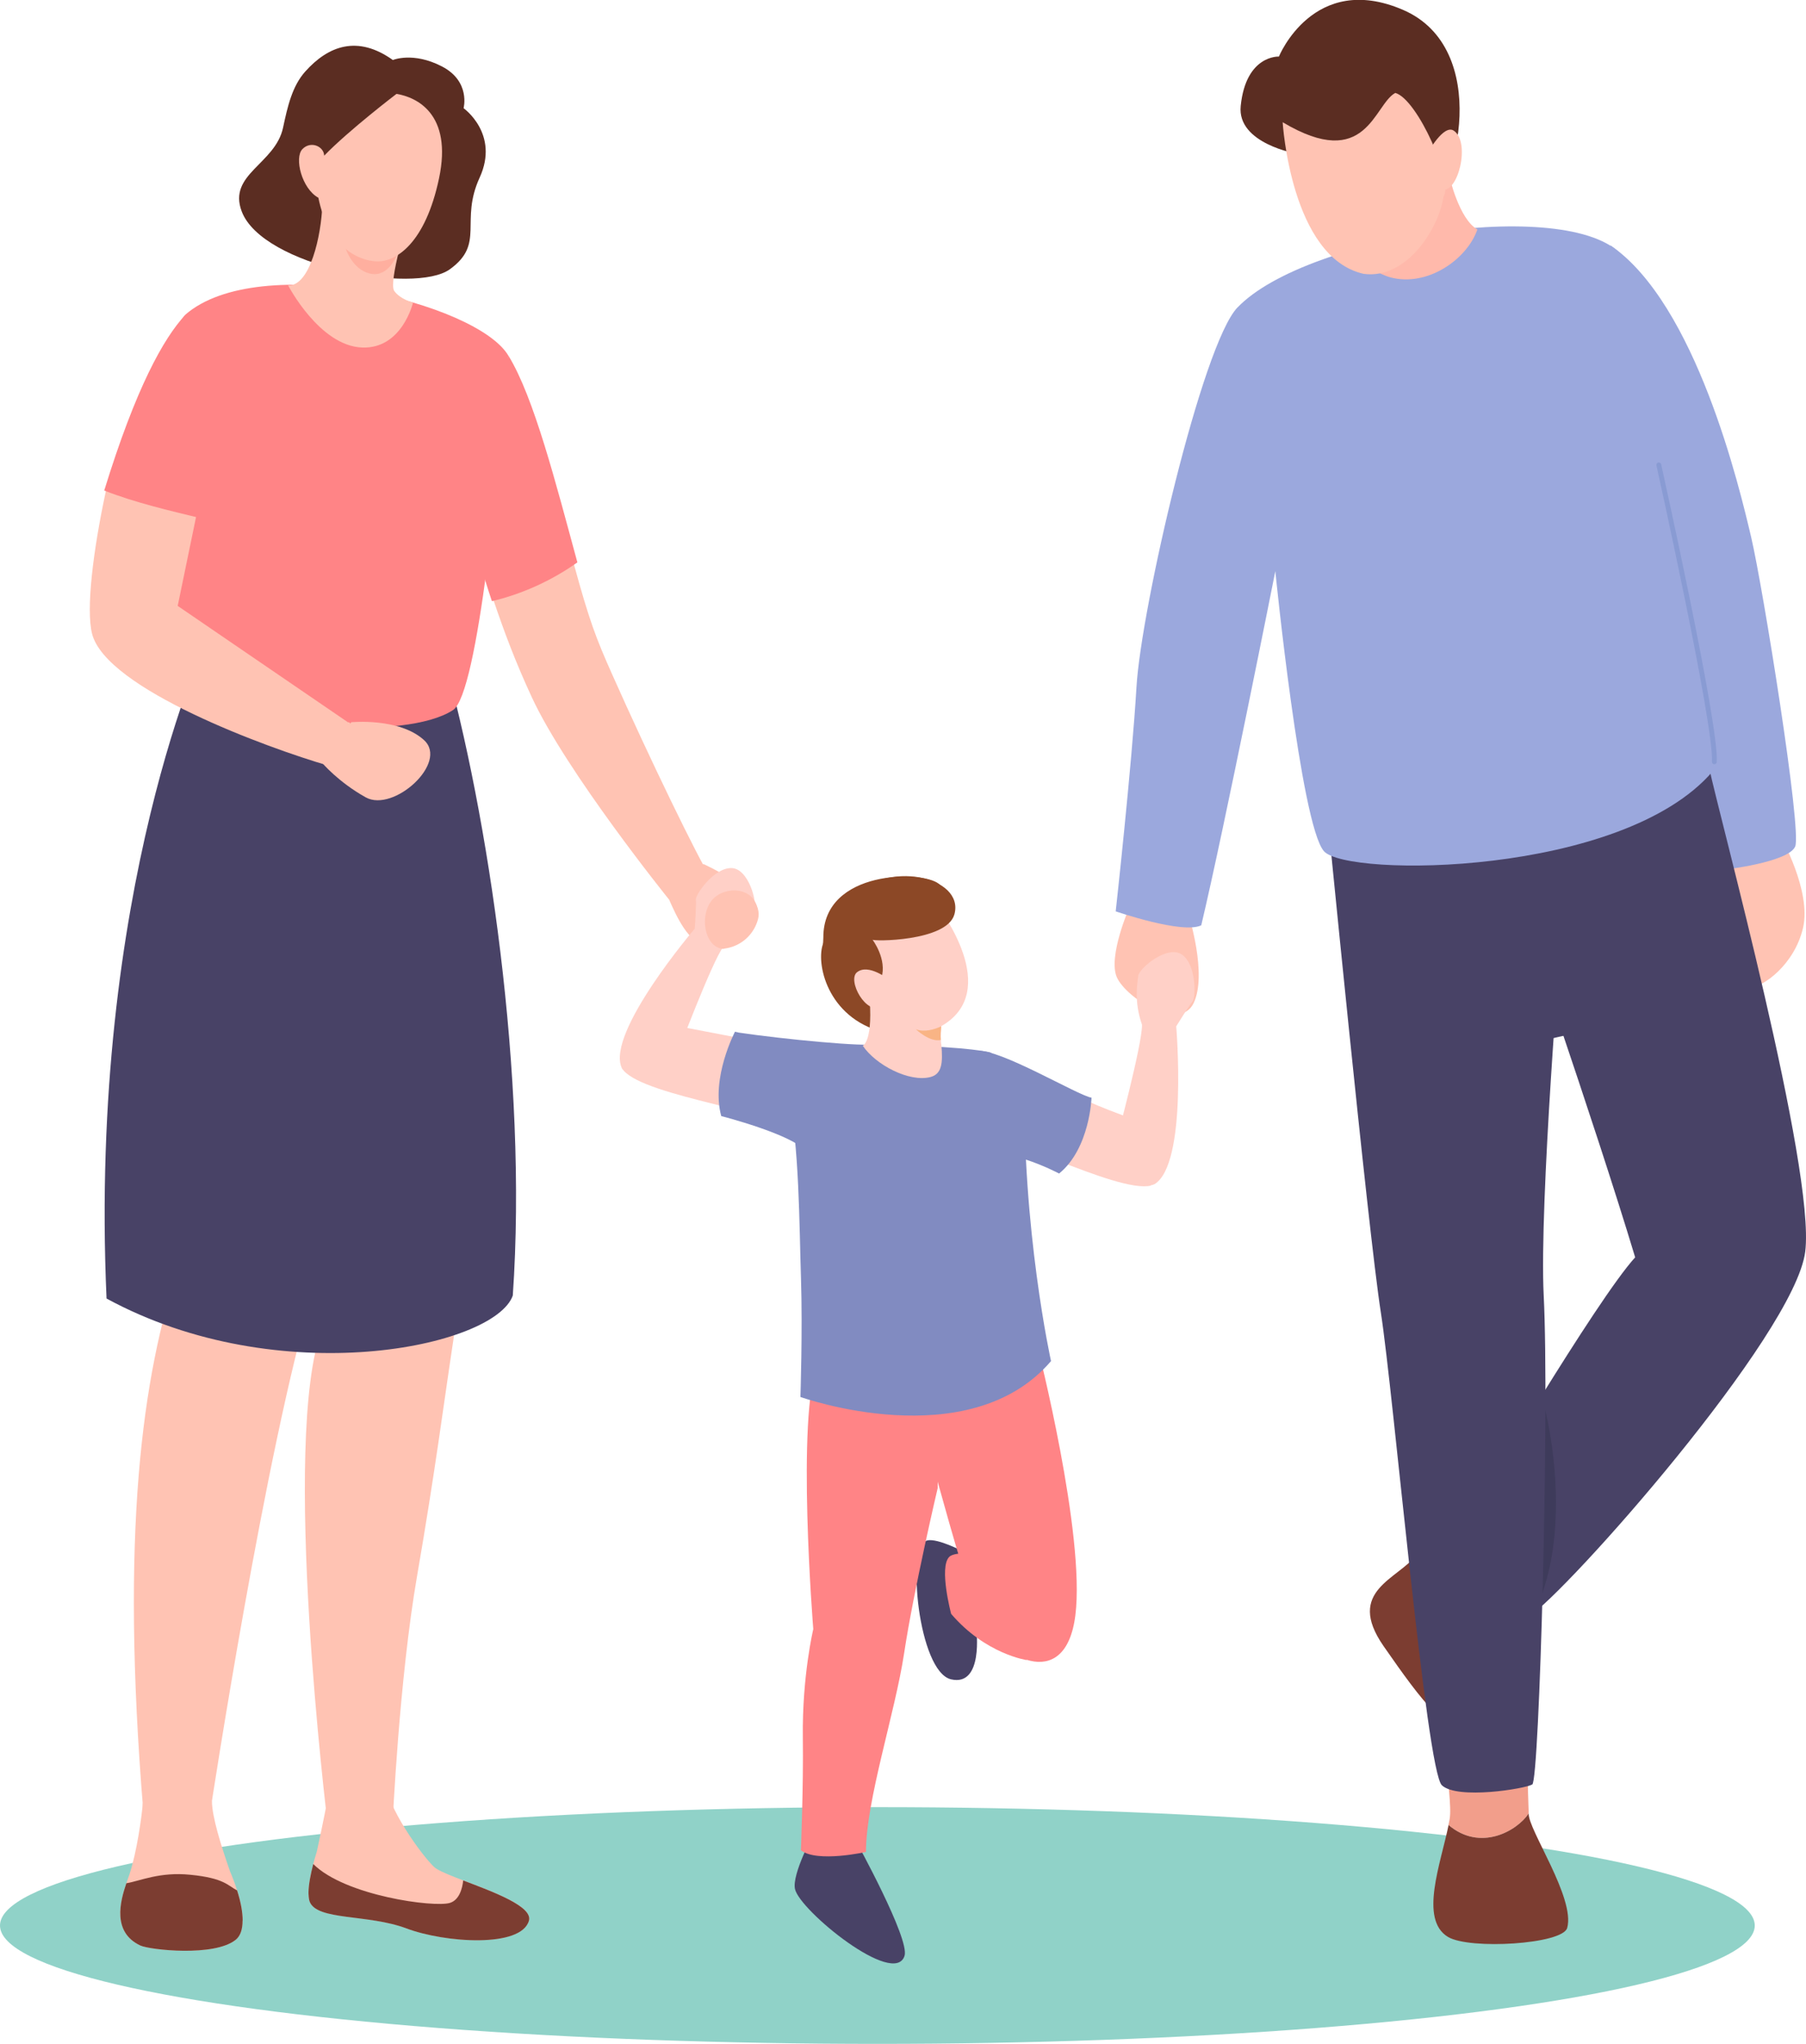 <?xml version="1.0" encoding="UTF-8"?><svg id="_レイヤー_2" xmlns="http://www.w3.org/2000/svg" width="186.8" height="211.37" viewBox="0 0 186.8 211.37"><defs><style>.cls-1{fill:#484266;}.cls-1,.cls-2,.cls-3,.cls-4,.cls-5,.cls-6,.cls-7,.cls-8,.cls-9,.cls-10,.cls-11,.cls-12,.cls-13,.cls-14,.cls-15,.cls-16{stroke-width:0px;}.cls-2{fill:#5b2d22;}.cls-3{fill:#818bc1;}.cls-4{fill:#ffb9ab;}.cls-5{fill:#7c3d31;}.cls-6{fill:#9ba8dd;}.cls-7{fill:#899bd3;}.cls-8{fill:#ffc3b3;}.cls-9{fill:#ffaf9f;}.cls-10{fill:#ffd0c7;}.cls-11{fill:#3e3b5b;}.cls-12{fill:#90d2c8;}.cls-13{fill:#f9b485;}.cls-14{fill:#8c4826;}.cls-15{fill:#ff8486;}.cls-16{fill:#f29e8b;}</style></defs><g id="_レイヤー_1-2"><ellipse class="cls-12" cx="90.75" cy="199.13" rx="90.75" ry="12.24"/><path class="cls-5" d="m146.59,160.7c-1.91,2.63-7.49,3.76-3.48,9.54,3.98,5.72,6.95,9.77,9.28,8.13,2.34-1.64-.99-13.08-.99-13.08"/><path class="cls-8" d="m184.16,86.49s3.23,5.64,2.33,9.48-4.17,6.09-5.3,6.09-5.08-16.25-5.08-16.25"/><path class="cls-6" d="m166.57,25.37c8.85,6.04,13.36,25.08,14.56,30.19,1.2,5.11,5.27,30.36,4.55,31.99-.72,1.63-7.34,2.39-7.34,2.39l-9.57-40.21"/><path class="cls-1" d="m176.78,79.39c1,4.83,11.01,41.47,9.94,50.05-1.07,8.58-24.73,35.33-28.67,37.8s-5.51-11.49-5.51-11.49c0,0,12.58-21.33,16.59-25.72-4.27-14.16-12.52-37.83-12.52-37.83l-.24-11.51"/><path class="cls-16" d="m158.18,181.55c-.29,2.55-.04,5.72-.06,5.99-1.21,1.82-5,3.99-8.3,1.19.04-.21.08-.41.12-.6.22-1.22-.24-4.25-.37-6.38,2.69.92,6.04.62,8.62-.21Z"/><path class="cls-5" d="m149.82,188.73c3.29,2.8,7.09.63,8.3-1.19-.11,1.6,4.84,8.75,3.98,11.84-.47,1.69-10.1,2.27-12.33.93-3.01-1.81-.73-7.64.06-11.58Z"/><path class="cls-8" d="m116.84,93.77s-2.27,5.15-1.32,7.3c.96,2.15,6.5,5.66,7.94,2.67s-.52-9.13-.52-9.13"/><path class="cls-8" d="m68.73,91.97c.51,1.02,1.56,3.99,3.04,5.19,2.42,1.98,5.88.76,6.64-2.12s-5.64-5.68-5.64-5.68"/><path class="cls-8" d="m49.13,101.43c0,7.42-1.22,30.41-2.24,37.16-1.02,6.75-1.88,13.57-3.74,24.33-1.87,10.77-2.54,25.64-2.54,25.64h-6.73s-4.88-39.65-.57-51.16c1.37-8.18-1.35-34.96-1.35-34.96"/><path class="cls-8" d="m33.83,186.33s-.38,2.03-1.05,5.11c-.65,2.09-1.1,4.29-.75,5.21.77,1.98,6.02,1.27,10.01,2.77,4,1.5,11.85,2.03,12.67-.8.62-2.16-8.53-4.37-9.79-5.53-1.26-1.16-5.03-6.34-5.07-9"/><path class="cls-5" d="m31.93,196.13c0-.1-.02-.2-.02-.31,0-.04,0-.08,0-.12.01-.79.21-1.84.49-2.93,3.3,3.29,12.51,4.52,14.14,4.02.94-.29,1.28-1.44,1.37-2.32,3.07,1.17,7.22,2.68,6.8,4.16-.81,2.83-8.67,2.3-12.67.8-4-1.5-9.24-.79-10.01-2.77-.04-.1-.06-.22-.08-.35,0-.05-.01-.12-.02-.18Z"/><path class="cls-8" d="m20.91,84.54s-4.19,23.02-2.41,46.38c-3.81,11.43-6.05,27.59-3.68,56.37h6.94s5.74-37.73,10.64-53.81c2.44-7.99,10.85-48.94,10.85-48.94"/><path class="cls-8" d="m25.09,198.63c0,.89-.22,1.56-.68,1.95-2.19,1.82-8.92,1.07-9.89.62-2.93-1.37-2.1-4.54-1.45-6.44.12-.37.24-.69.33-.95.75-2.29,1.26-5.91,1.37-7.33l7.15-.19c.03,1.64.9,4.44,1.86,7.21.3.69.54,1.36.74,1.98.39,1.2.58,2.27.58,3.14Z"/><path class="cls-5" d="m25.09,198.63c0,.89-.22,1.56-.68,1.95-2.19,1.82-8.92,1.07-9.89.62-2.93-1.37-2.1-4.54-1.45-6.44,1.44-.24,3.44-1.2,6.61-.88,3.57.35,3.89,1.15,4.84,1.61.39,1.2.58,2.27.58,3.14Z"/><path class="cls-1" d="m21.45,66s-12.31,25.95-10.43,68.29c17.88,9.72,40.14,5.02,42.02-.31,1.57-22.58-2.6-50.01-7.15-66.05"/><path class="cls-11" d="m159.73,145.41s3.05,11.31-.54,20.28"/><path class="cls-1" d="m137.18,83.09s4.32,44.17,5.64,52.61,4.7,47.43,6.32,48.93c1.61,1.5,8.61.36,9.35-.09.74-.45,1.78-38.75,1.18-50.56-.48-9.53,1.83-37.41,1.83-37.41l-.03-23.56"/><path class="cls-15" d="m19.16,32.57c-2.7,2.36-3.39,34.9.9,38.47,5.27,4.39,21.9,5.62,26.8,2.39,2.6-1.71,4.79-25.05,5.74-36.62-3.23-5.56-25.79-10.95-33.45-4.25Z"/><path class="cls-8" d="m63.29,69.68c-1.62-3.64-2.33-5.45-3.95-11.41-2.74,1.93-5.38,2.56-8.34,3.67,1.19,3.52,2.3,6.47,3.99,10.13,3.59,7.78,14.18,20.92,14.18,20.92l4.31-2.27c-1.2-1.79-6.36-12.42-10.19-21.04Z"/><path class="cls-15" d="m52.6,36.81l-4.07,16.15s.5,3.76,2.35,9.21c3.05-.72,6.1-2.07,8.84-4.01-2.22-8.16-4.49-17.07-7.12-21.36Z"/><path class="cls-8" d="m36.01,74.71l-17.63-12.05,1.91-9.25c-3.13-1.62-6.19-1.77-9.33-2.67-1.35,6.28-2.07,12.27-1.44,14.79,1.44,5.74,18.25,11.85,24.41,13.64,3.35-4.79,2.07-4.47,2.07-4.47Z"/><path class="cls-15" d="m22.61,46.79l-3.45-14.22c-2.24,2.42-5.09,7.48-8.38,18.16,3.23,1.27,6.94,2.12,9.98,2.86l1.84-6.79Z"/><path class="cls-10" d="m64.3,110.42c-1.61-3.65,7.56-14.38,7.56-14.38,0,0,.18-2.58.12-3.02s1.75-3.19,3.6-3.25c1.85-.06,2.81,3.65,2.42,4.36-.39.71-1.19,2.4-3.2,3.81-1.18,1.56-4.83,11.27-4.83,11.27,0,0,.11.16.26.39-2.31.43-5.39,2.06-5.93.83Z"/><path class="cls-10" d="m67.14,105.59c1.32.17,14.71,2.81,14.71,2.81l-.23,6.59s.9,1.35,1.55,2.31c-2.42-2.3-16.28-3.84-18.67-6.59,1.64-1.35,1.44-3.11,2.64-5.13Z"/><path class="cls-3" d="m90.59,107.97c-1,.32-9.58-.5-14.16-1.18-.15-.03-.29-.06-.41-.09,0,0-2.5,4.76-1.42,8.72,0,0,7.28,1.87,8.7,3.59,0,0,2.74-5.08,3.57-8.44,2.48-1.27,4.98-3.01,3.73-2.61Z"/><path class="cls-1" d="m100.98,168.46s.78,5.99-2.61,5.21c-3.39-.78-4.69-13.94-2.43-14.37,1.08-.21,3.56,1.09,3.56,1.09"/><path class="cls-1" d="m88.54,190.4s5.57,10.1,5.02,11.86c-1.04,3.3-10.84-4.67-11.33-6.9-.35-1.56,2-5.86,2-5.86"/><path class="cls-15" d="m106.2,171.68s-4.26-.61-7.82-4.78c0,0-1.28-4.8-.2-5.89.66-.66,3.46-.24,3.46-.24"/><path class="cls-15" d="m107.32,139.28s4.95,19.41,3.91,27.75-8.08,4.17-9.9.26c-1.82-3.91-7.42-25.53-7.42-25.53"/><path class="cls-15" d="m96.99,143.02v10.86s-2.5,10.63-3.47,17.07c-.94,6.22-3.95,15.23-3.95,20.57,0,0-5.03,1.14-6.73-.17,0,0,.27-6.71.2-11.66-.08-6.38,1.08-11.21,1.08-11.21,0,0-1.79-22.13.47-27.52"/><path class="cls-10" d="m119.39,122.48c3.49-2.06,2.27-16.34,2.27-16.34,0,0,1.38-2.24,1.69-2.57s.45-3.67-1.04-4.81c-1.49-1.14-4.48,1.35-4.58,2.17-.1.81-.44,2.68.39,5.04.05,1.98-2.69,12.15-2.69,12.15,0,0-.19.07-.45.16,1.65,1.72,3.22,4.89,4.4,4.19Z"/><path class="cls-10" d="m119.9,116.82c-1.19-.64-6.45-2.29-8.09-3.34-1.98-1.26-6.17-2.79-6.17-2.79l-3.46,5.32s-1.54.58-2.65.99c3.36-.46,15.92,6.46,19.52,5.61-.56-2.08.65-3.42.85-5.79Z"/><path class="cls-3" d="m102.43,108.84s-1.93-.56-9.68-.76c-6.96-.19-11.44,3.97-11.26,4.77,1.2,5.5,1.18,14,1.36,19.39.17,5.38-.06,12.23-.06,12.23,0,0,17.41,6.23,25.92-3.71,0,0-3.04-13.7-2.74-29.57"/><path class="cls-14" d="m85.33,97.2c-1.06,1.55-.24,7.2,4.92,9.19,0,0,.3-2.26-.48-4.16"/><path class="cls-10" d="m89.23,108.13c1.33,2,4.84,3.83,7.02,3.25,1.21-.32,1.27-1.54,1.12-3.29-.03-.17-.05-.36-.05-.54-.04-.47,0-.97.04-1.41.1-.89.28-1.6.28-1.6l-7.76-2.03c.52,5.23-.64,5.63-.64,5.63Z"/><path class="cls-10" d="m97.05,93.81s6.78,8.71.24,12.35c-2.59,1.44-5.56-1-5.56-1,0,0-4.89-4.17-4-6.4.9-2.23,6.31-6.78,9.32-4.95Z"/><path class="cls-13" d="m97.31,107.55c-.04-.47,0-.97.04-1.41-.67.31-1.74.65-2.62.3,0,0,1.42,1.37,2.58,1.11Z"/><path class="cls-14" d="m92.02,95.98c.89-1.34,7.17-2.8,5.09-4.57-1.64-1.4-11.96-1.51-11.95,5.53,0,0-.07,1.55-.08,1.81,0,0,.91,1.14.98,1.13"/><path class="cls-14" d="m90.24,97.17s1.55,2.03.92,3.99c-.63,1.96-.37,2.52-.37,2.52,0,0-2.71-.18-2.93.92s-4.1-7.41-.12-11.61c3.99-4.2,12.03-2.32,10.98,1.56-.77,2.84-8.56,2.82-8.48,2.62Z"/><path class="cls-10" d="m91.93,101.3s-2.11-1.7-3.29-.75c-1.03.82.94,4.54,2.62,3.55"/><path class="cls-3" d="m109.54,121.36s-6.24-3.34-9.27-1.68c0,0-2.16-10.62.82-10.99,2.27-.28,10.41,4.61,11.81,4.83,0,0-.17,5.25-3.35,7.84Z"/><path class="cls-8" d="m78.4,94.66c.07-2.77-2.93-3.15-4.45-1.88-1.72,1.44-1.22,5.25.9,5.35"/><path class="cls-8" d="m36.33,74.69s4.97-.49,7.53,1.85c2.56,2.34-3.16,7.52-6.03,5.92s-4.52-3.58-4.52-3.58"/><path class="cls-6" d="m128,31.79c-3.67,3.83-9.97,31.11-10.45,39.25-.48,8.14-2.15,23.21-2.15,23.21,0,0,6.94,2.39,8.85,1.44,2.39-10.05,7.66-36.62,7.66-36.62,0,0,2.63,26.25,5.03,28.96,2.39,2.71,30.87,2.63,40.21-8.26,2.07-2.07-4.31-46.31-9.09-53.01-4.79-6.7-32.87-2.47-40.05,5.03Z"/><path class="cls-2" d="m134.19,15.91s-6.26-1.04-5.86-4.95c.54-5.3,3.95-5.11,3.95-5.11,0,0,3.59-8.82,12.84-4.83,9.25,3.99,5.5,18.79,2.47,19.66"/><path class="cls-4" d="m149.9,18.19s1,4.47,2.91,5.54c-1.08,3.11-5.19,5.98-9.01,4.95-1.18-.32-2.87-1.44-2.87-1.44"/><path class="cls-8" d="m132.67,12.64s.84,14,8.38,15.68c4.43.6,7.78-4.67,8.26-8.02,1.08-1.44-2.67-10.05-4.99-10.69-2.23,1.2-2.95,8.22-11.65,3.03Z"/><path class="cls-8" d="m147.67,15.83s1.65-3.04,2.71-2.31c1.76,1.2.4,6.62-1.28,6.06"/><path class="cls-7" d="m177.32,79.03h-.02c-.14,0-.24-.13-.23-.26.23-3.75-5.68-30.37-5.74-30.64-.03-.13.06-.27.19-.3.14-.03.27.06.3.19.24,1.1,5.99,26.96,5.75,30.78,0,.13-.12.23-.25.23Z"/><rect class="cls-1" x="156.62" y="99.08" width="7.02" height="8.3" transform="translate(-18.68 37.47) rotate(-12.62)"/><path class="cls-2" d="m40.63,6.21s2.09-.89,5.08.66c2.99,1.55,2.24,4.32,2.24,4.32,0,0,3.74,2.65,1.66,7.18-2.08,4.54.59,6.82-3.07,9.47-3.66,2.66-19.41-.31-21.54-5.98-1.46-3.86,3.48-4.89,4.28-8.67.47-2.21.95-4.29,2.29-5.79,2.39-2.67,5.41-3.8,9.07-1.19Z"/><path class="cls-8" d="m42.19,22.59s-2.04,6.62-1.41,7.5,1.94,1.2,1.94,1.2c0,0-1.12,4.81-5.27,4.65-4.41-.17-7.65-6.43-7.65-6.43,2.27.13,3.44-5.18,3.54-8.35,2.12-2.25,8.85,1.43,8.85,1.43Z"/><path class="cls-9" d="m41.03,26.39s-.83,2.29-2.67,1.92c-2.01-.4-2.67-2.8-2.67-2.8l5.35.87Z"/><path class="cls-8" d="m41.01,9.71c2.04.33,5.82,2.03,4.4,8.74-1.42,6.71-4.44,8.65-6.44,8.58s-5.02-1.56-6.04-6.58c-1.71-.93-2.52-4.13-1.65-5.03s2.23-.27,2.25.68c2.57-2.65,7.48-6.39,7.48-6.39Z"/></g></svg>